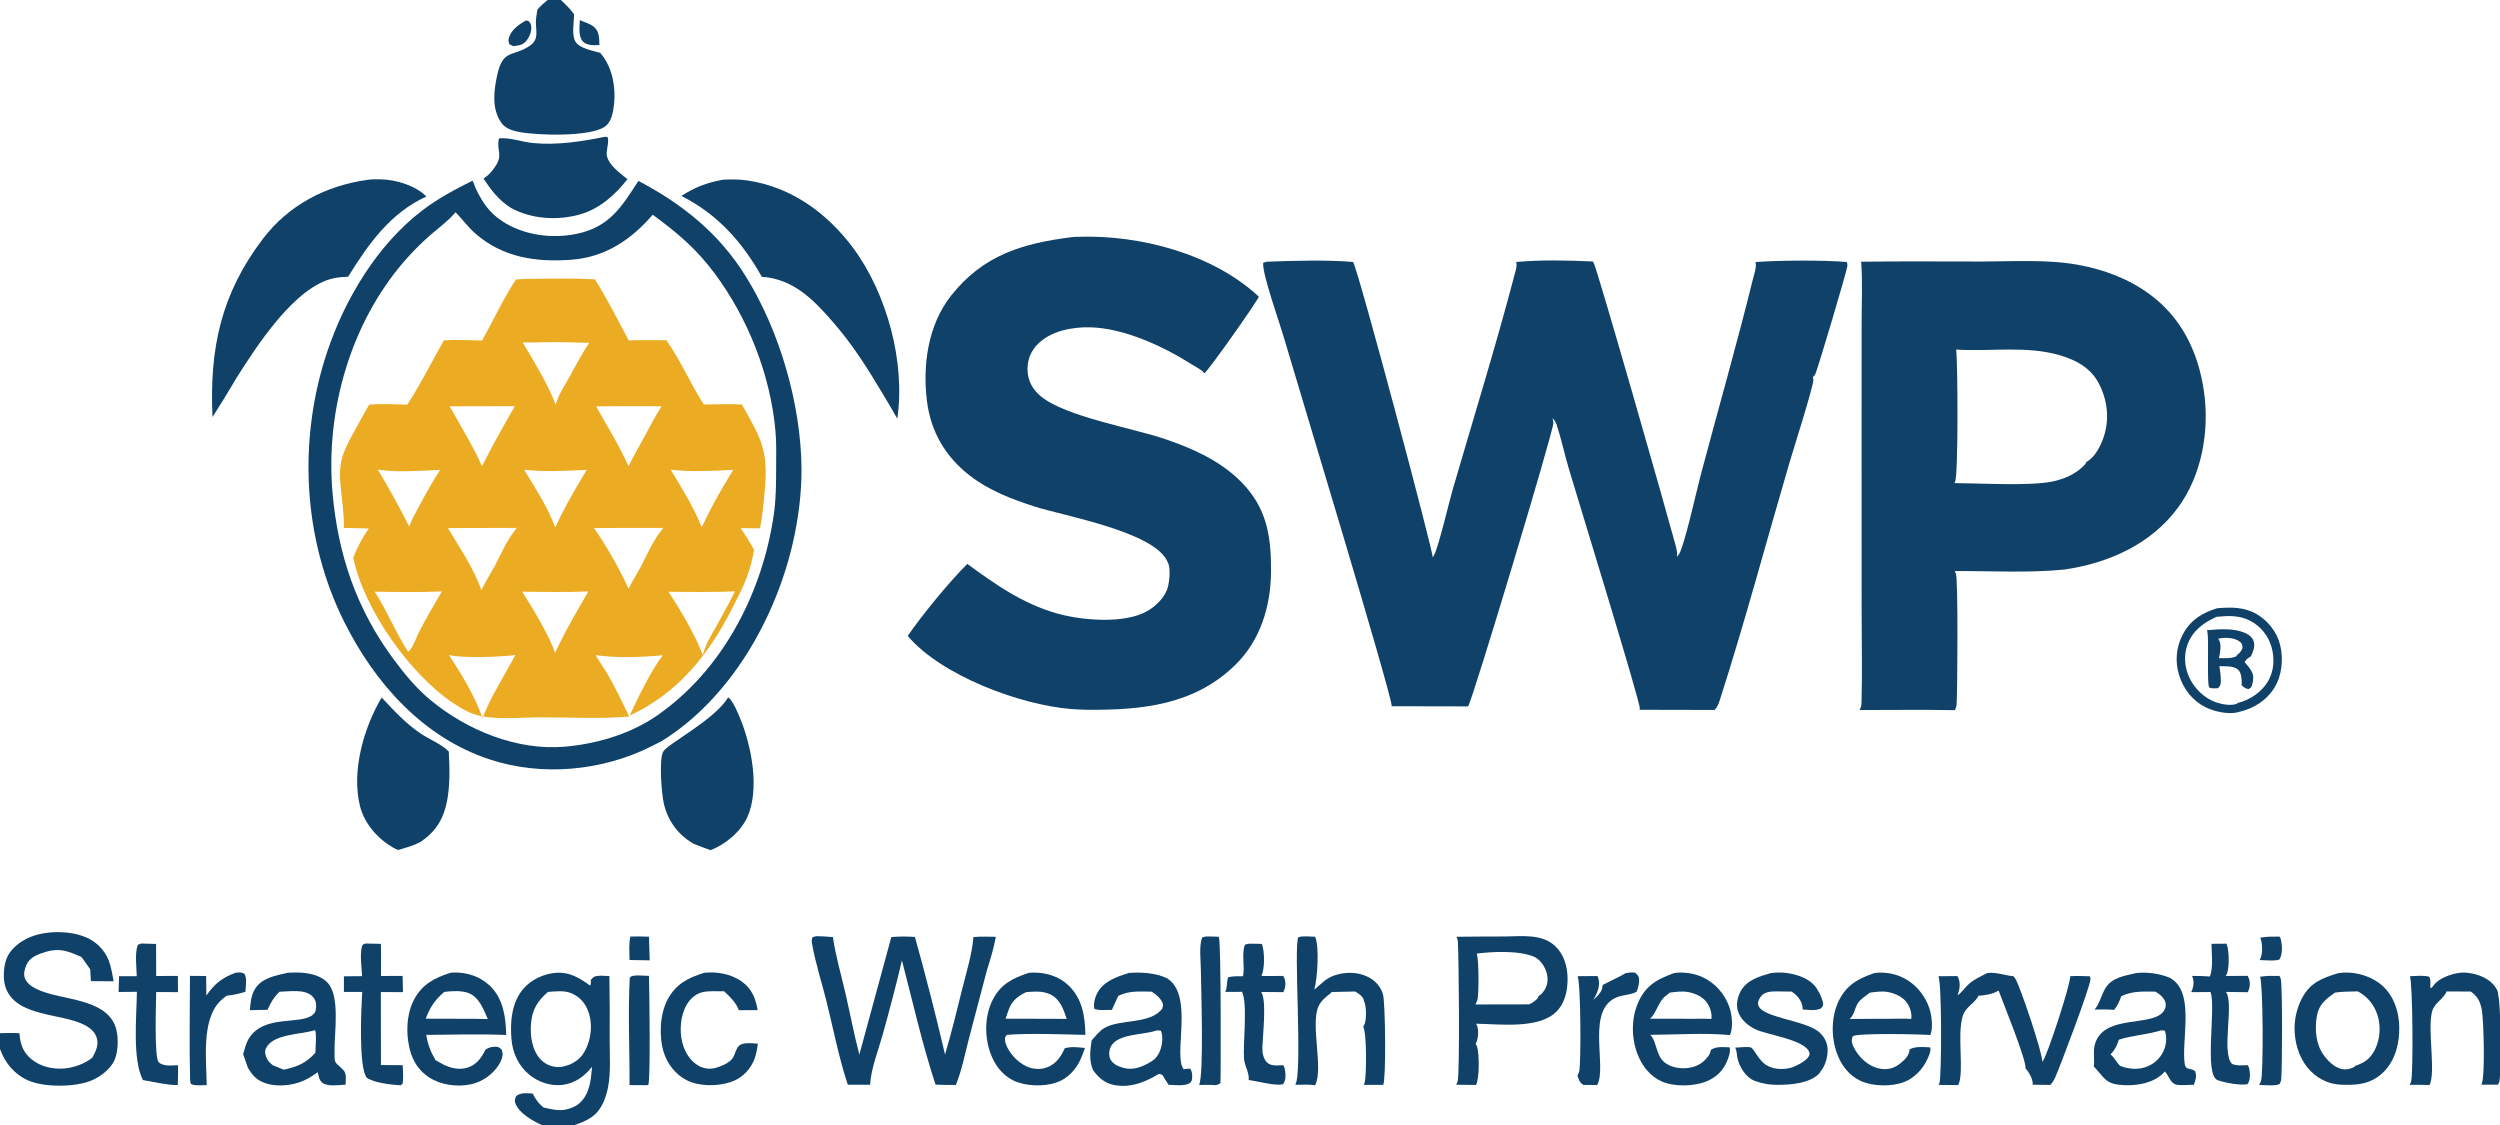 <?xml version="1.0" encoding="utf-8" ?>
<svg xmlns="http://www.w3.org/2000/svg" xmlns:xlink="http://www.w3.org/1999/xlink" width="700" height="315">
	<path fill="#0F4169" d="M162.344 5.629C163.735 6.309 165.226 6.552 166.423 7.634C167.859 8.932 167.765 10.814 167.837 12.595C167.77 12.601 167.703 12.607 167.637 12.612C166.259 12.717 164.323 12.718 163.268 11.685C161.871 10.319 162.307 7.407 162.344 5.629Z"/>
	<path fill="#0F4169" d="M147.274 5.749L147.884 5.825C148.339 6.195 148.635 6.602 148.716 7.199C148.915 8.675 148.363 10.122 147.491 11.284C146.49 12.618 145.33 12.714 143.761 12.927L142.618 12.39C142.372 11.609 142.279 11.302 142.513 10.514C143.146 8.38 145.398 6.738 147.274 5.749Z"/>
	<path fill="#0F4169" d="M632.882 262.557C634.67 262.201 636.47 262.251 638.285 262.248C638.482 262.559 638.607 262.797 638.678 263.163C639.002 264.836 639.191 267.195 638.213 268.671C637.029 269.173 634.079 268.821 632.699 268.816C632.765 268.694 632.832 268.572 632.89 268.446C633.63 266.831 633.502 264.177 632.882 262.557Z"/>
	<path fill="#0F4169" d="M176.508 262.227C178.247 262.175 179.976 262.219 181.714 262.271L181.909 268.896L176.273 268.799C176.252 266.68 176.024 264.289 176.508 262.227Z"/>
	<path fill="#0F4169" d="M632.815 273.489C634.638 273.188 636.407 273.227 638.247 273.264C638.419 273.541 638.541 273.79 638.617 274.11C639.121 276.237 639.016 298.957 638.754 302.06C638.706 302.63 638.546 303.064 638.259 303.555C636.971 304.138 634.049 303.793 632.557 303.789C632.583 303.746 632.611 303.703 632.635 303.658C632.675 303.584 632.71 303.507 632.749 303.432C632.87 303.204 632.983 302.989 633.071 302.743C633.785 300.737 633.682 275.418 632.815 273.489Z"/>
	<path fill="#0F4169" d="M178.418 273.102L181.712 273.241C181.811 276.471 182.19 302.664 181.515 303.812L180.715 303.852L176.268 303.821C176.329 293.841 175.794 283.669 176.341 273.716C176.918 273.124 177.615 273.208 178.418 273.102Z"/>
	<path fill="#0F4169" d="M65.987 272.348C67.025 272.299 67.528 272.154 68.449 272.667C69.22 273.96 68.796 276.217 68.718 277.69C66.953 278.256 65.316 278.605 63.473 278.803C62.796 279.273 62.172 279.78 61.592 280.368C56.334 285.701 57.819 296.925 57.879 303.836C56.557 303.795 54.542 304.131 53.4 303.468L53.232 302.444C52.97 292.732 53.187 282.963 53.187 273.246L57.726 273.28L57.782 278.743C60.117 275.408 62.169 273.787 65.987 272.348Z"/>
	<path fill="#0F4169" d="M337.719 262.214C338.879 262.171 340.066 262.261 341.227 262.295C341.251 262.348 341.276 262.4 341.298 262.454C341.927 263.992 341.836 302.972 341.718 303.213C341.556 303.546 340.809 303.714 340.446 303.85C338.923 303.697 337.284 303.797 335.748 303.788C337.15 300.773 336.283 276.479 336.24 271.503C336.219 269.03 335.673 264.687 336.647 262.449L337.719 262.214Z"/>
	<path fill="#0F4169" d="M455.237 272.464C456.145 272.319 456.924 272.187 457.838 272.369C458.233 272.692 458.65 273.055 458.821 273.55C459.195 274.627 458.726 276.73 458.204 277.713C456.878 278.431 455.204 278.528 453.755 278.898C443.452 281.531 450.227 298.625 447.191 303.821C445.923 303.784 444.661 303.76 443.393 303.792C442.207 303.101 442.165 302.39 441.679 301.168C441.708 301.111 441.736 301.053 441.766 300.996C441.929 300.689 442.091 300.381 442.17 300.039C442.747 297.546 442.612 274.821 441.716 273.333L447.279 273.289C447.405 273.572 447.516 273.857 447.59 274.158C448.099 276.23 447.141 278.241 446.134 279.989C447.421 278.73 448.681 277.728 448.746 275.792C450.861 274.67 453.194 273.659 455.237 272.464Z"/>
	<path fill="#0F4169" d="M619.216 264.265L623.397 264.229C623.531 264.541 623.65 264.861 623.72 265.195C624.127 267.132 624.318 271.644 623.217 273.271L629.34 273.236C629.477 273.463 629.583 273.685 629.673 273.937C630.147 275.265 629.986 276.572 629.38 277.817L623.274 277.737C625.631 281.018 621.884 294.617 624.948 297.879C626.245 298.502 627.953 298.272 629.365 298.243C629.623 298.63 629.766 299.011 629.84 299.467C630.055 300.785 630.114 302.43 629.312 303.555C627.469 304.04 622.751 303.117 620.944 302.448C617.017 300.993 620.597 281.847 618.93 277.766L613.501 277.806C613.65 277.552 613.765 277.307 613.861 277.028C614.29 275.793 614.319 274.456 613.775 273.259C615.45 273.245 617.089 273.282 618.76 273.414C619.776 271.079 619.24 266.84 619.216 264.265Z"/>
	<path fill="#0F4169" d="M349.451 264.264C350.739 264.191 352.053 264.27 353.342 264.296C354.118 266.463 354.167 271.213 353.206 273.283L359.302 273.265C359.427 273.469 359.539 273.657 359.624 273.882C360.127 275.214 359.932 276.547 359.345 277.802L353.133 277.752C354.752 280.062 353.54 290.194 353.461 293.243C353.423 294.686 353.688 296.41 354.758 297.475C355.908 298.619 357.822 298.291 359.323 298.253C359.636 298.739 359.739 299.212 359.827 299.776C360.026 301.037 360.048 302.487 359.277 303.557C357.437 304.199 351.849 302.677 349.618 302.404C349.93 300.704 348.477 298.332 348.33 296.504C347.994 292.317 349.417 280.663 347.729 277.684C346.197 277.782 344.596 277.708 343.057 277.716C343.748 276.543 343.358 274.9 343.907 273.624C345.275 273.29 346.641 273.337 348.039 273.344C348.626 270.587 347.574 267.063 348.584 264.53L349.451 264.264Z"/>
	<path fill="#0F4169" d="M102.375 264.187L106.644 264.278C106.756 267.269 106.678 270.28 106.671 273.273Q109.701 273.24 112.731 273.264L112.832 277.798L106.634 277.774L106.662 298.217L112.757 298.251C112.827 299.983 113.016 301.794 112.701 303.507L112.137 303.885C109.462 303.724 104.929 303.241 102.703 301.79C100.339 298.802 101.148 282.059 101.437 277.738L96.292 277.744L96.297 273.369L101.392 273.319C101.27 271.055 100.637 266.699 101.497 264.638C101.6 264.39 102.121 264.285 102.375 264.187Z"/>
	<path fill="#0F4169" d="M39.573 264.178L43.711 264.307L43.724 273.277L49.804 273.263L49.837 277.799L43.733 277.768C43.719 280.511 43.126 296.145 44.438 297.427C45.725 298.685 48.189 298.288 49.853 298.252C49.892 300.12 49.86 301.962 49.766 303.827C46.575 303.816 43.171 302.958 40.017 302.418C36.998 296.56 38.267 284.444 38.327 277.7L33.211 277.757L33.338 273.326Q35.813 273.301 38.288 273.34C38.245 270.825 37.696 266.913 38.585 264.541L39.573 264.178Z"/>
	<path fill="#0F4169" d="M197.188 272.385C200.692 271.979 204.712 272.717 207.616 274.77C210.537 276.834 211.536 279.476 212.15 282.829L206.87 282.854C206.067 280.644 204.426 279.124 202.749 277.564C200.834 277.572 198.579 277.387 196.71 277.808C194.873 278.222 193.341 279.574 192.379 281.151C190.547 284.153 190.188 288.452 191.027 291.842C191.659 294.397 193.125 296.945 195.441 298.318Q195.721 298.487 196.017 298.626Q196.312 298.766 196.621 298.874Q196.929 298.982 197.247 299.058Q197.565 299.134 197.889 299.177Q198.214 299.22 198.54 299.229Q198.867 299.238 199.193 299.214Q199.519 299.19 199.841 299.132Q200.163 299.074 200.477 298.984C202.014 298.556 204.446 297.523 205.267 296.097C205.822 295.109 206.08 293.699 206.854 292.888C207.993 291.695 210.68 292.167 212.201 292.218C211.961 294.031 211.661 295.831 210.83 297.48C209.488 300.146 207.37 302.062 204.522 302.997C200.809 304.214 195.756 304.229 192.247 302.444C189.14 300.864 186.842 297.885 185.825 294.579C184.478 290.199 184.752 283.971 186.904 279.907C189.22 275.533 192.625 273.795 197.188 272.385Z"/>
	<path fill="#0F4169" d="M674.767 273.339C676.505 273.282 678.471 273.028 680.159 273.487C680.817 274.509 680.319 275.533 680.56 276.711C680.766 276.617 680.932 276.526 681.074 276.343C681.377 275.955 681.652 275.548 682.007 275.203C683.767 273.49 687.613 272.222 690.04 272.321C692.834 272.434 696.206 273.483 698.113 275.634C698.872 276.49 699.595 277.607 699.517 278.788C700.229 280.32 700.427 301.463 699.761 303.065C699.663 303.301 699.55 303.505 699.407 303.715L694.789 303.706C695.932 301.755 695.41 285.618 694.931 282.891C694.521 280.557 693.779 279.012 691.818 277.631L685.051 277.603C684.204 279.769 681.615 280.754 680.959 283.303C679.661 288.349 682.084 300.362 680.258 303.825C678.422 303.697 676.524 303.769 674.681 303.747C674.837 303.501 674.98 303.245 675.079 302.97C675.782 301.022 675.545 274.9 674.767 273.339Z"/>
	<path fill="#0F4169" d="M495.838 272.465Q496.862 272.324 497.896 272.309Q498.929 272.293 499.957 272.403Q500.985 272.513 501.992 272.748Q502.999 272.982 503.97 273.336C506.123 274.123 508.14 275.443 509.132 277.571C509.605 278.141 510.524 280.42 510.476 281.175C510.433 281.854 510.218 281.956 509.757 282.414C508.209 283.078 506.368 282.756 504.726 282.645C504.747 282.336 504.733 282.05 504.676 281.744C504.341 279.956 503.122 278.662 501.702 277.641Q499.526 277.594 497.349 277.593C495.991 277.597 494.303 277.67 493.302 278.726C492.747 279.311 492.19 280.247 492.248 281.075C492.523 284.992 505.432 285.519 509.358 288.998C510.732 290.216 511.619 291.783 511.72 293.634C511.835 295.762 511.117 298.494 509.672 300.104C509.52 300.433 509.6 300.33 509.362 300.583C506.765 303.337 501.476 303.75 497.913 303.754C495.65 303.802 493.495 303.431 491.37 302.658C488.902 301.761 487.067 298.825 486.495 296.34C486.265 295.343 486.379 294.429 485.91 293.483C485.885 293.432 485.856 293.382 485.829 293.332C486.736 293.352 489.742 292.914 490.395 293.363C491.164 293.892 492.476 296.788 494.313 298.058C496.217 299.375 498.756 299.538 500.978 299.088C502.474 298.785 505.619 297.205 506.408 295.86C506.653 295.442 506.76 295.126 506.611 294.666C505.445 291.073 494.615 289.763 491.392 288.148C489.266 287.083 487.296 285.368 486.595 283.022C486.065 281.249 486.51 279.16 487.375 277.561C489.092 274.387 492.622 273.405 495.838 272.465Z"/>
	<path fill="#0F4169" d="M364.527 262.215C365.754 262.142 367.007 262.239 368.236 262.285C369.496 265.184 368.863 274.167 367.987 277.119C369.952 275.516 371.129 273.97 373.687 273.101C376.701 272.076 380.174 272.102 383.049 273.545C385.049 274.549 386.57 276.199 387.225 278.354C387.907 280.599 388.144 302.184 387.297 303.768L381.806 303.765C381.966 303.521 382.084 303.286 382.146 302.998C382.622 300.791 382.719 289.125 381.692 287.501C381.869 287.234 382.019 286.961 382.121 286.657C382.637 285.127 382.63 281.581 381.858 280.138C381.853 280.079 381.855 280.02 381.842 279.963C381.6 278.931 380.288 278.143 379.464 277.619L372.8 277.765C372.716 277.993 372.653 278.055 372.456 278.203C371.161 279.175 369.818 280.314 369.153 281.828C366.897 286.966 370.633 299.361 368.226 303.872C366.496 303.587 364.438 303.764 362.668 303.748C362.697 303.69 362.725 303.631 362.755 303.574C364.745 299.763 362.137 264.653 363.556 262.395L364.527 262.215Z"/>
	<path fill="#0F4169" d="M556.419 272.465C558.717 272.066 561.389 273.162 563.767 273.341C563.925 273.51 564.071 273.684 564.205 273.873C565.549 275.771 572.181 295.659 571.819 297.309C571.877 297.242 571.936 297.175 571.992 297.107C573.239 295.593 579.883 275.215 579.657 273.335C581.512 273.227 583.335 273.285 585.19 273.363C585.289 273.664 585.333 273.938 585.32 274.257C585.231 276.376 576.983 298.191 575.547 301.466C575.155 302.36 574.762 303.089 574.064 303.779L569.14 303.722C569.157 303.562 569.17 303.494 569.166 303.339C569.134 302.035 568.001 300.018 567.113 299.112C567.621 297.318 560.619 280.143 559.615 277.35C557.822 278.43 555.982 278.646 553.946 278.814C553.019 280.928 550.43 281.799 549.589 284.413C547.864 289.777 550.1 300.206 548.303 303.819L542.793 303.773C542.904 303.601 542.992 303.463 543.049 303.264C543.665 301.098 543.739 275.198 542.746 273.347Q545.393 273.309 548.04 273.301C548.162 273.5 548.208 273.559 548.297 273.756C549.022 275.359 548.692 277.093 548.123 278.676C549.18 278.011 549.991 276.775 550.884 275.901C552.571 274.252 554.369 273.513 556.419 272.465Z"/>
	<path fill="#0F4169" d="M126.174 272.365C126.453 272.332 126.729 272.316 127.01 272.308C130.726 272.197 134.511 273.437 137.208 276.049C140.962 279.684 141.615 284.848 141.741 289.797C134.317 289.475 126.788 289.72 119.355 289.768C119.776 292.455 120.576 294.511 121.957 296.846Q122.939 297.431 123.949 297.966C126.084 299.08 128.642 299.689 130.997 298.906C133.452 298.089 134.824 296.171 135.9 293.953C136.828 293.26 137.645 293.09 138.827 293.079C139.641 293.071 139.967 293.418 140.5 293.944C140.91 295.133 140.742 296.034 140.215 297.15C138.911 299.907 136.172 302.194 133.312 303.184C129.585 304.474 124.804 304.119 121.307 302.336C118.25 300.776 116.144 298.234 115.079 294.977C113.596 290.445 113.634 284.299 115.872 280.013C118.198 275.561 121.601 273.842 126.174 272.365ZM124.411 277.731C121.801 279.916 120.41 282.03 119.203 285.234L132.168 285.265L136.589 285.333C135.348 282.593 134.209 279.221 131.151 278.041C129.232 277.301 126.431 277.485 124.411 277.731Z"/>
	<path fill="#0F4169" d="M524.806 272.464C527.594 272.055 530.555 272.589 533.063 273.859C536.468 275.582 539.077 278.794 540.253 282.41C540.848 284.236 541.356 288.027 540.452 289.806C537.888 289.575 520.281 289.206 518.797 290.12C518.678 290.401 518.572 290.685 518.528 290.989C518.332 292.343 519.477 294.153 520.252 295.169C521.864 297.281 524.189 299.001 526.889 299.309C528.829 299.53 530.588 298.978 532.094 297.749C533.28 296.781 534.549 295.601 534.659 293.985C534.663 293.926 534.664 293.866 534.666 293.806C536.457 292.922 538.51 293.183 540.44 293.268C540.788 294.217 540.066 295.645 539.677 296.525C538.429 299.349 535.976 301.904 533.067 302.998C529.586 304.308 524.363 304.207 520.981 302.657C517.677 301.143 515.481 298.171 514.293 294.81C512.689 290.272 512.732 284.657 514.834 280.281C516.994 275.783 520.289 274.025 524.806 272.464ZM523.582 277.931C522.541 278.757 521.22 279.543 520.413 280.599C519.297 282.059 519.317 283.999 517.929 285.32C521.851 285.299 525.778 285.237 529.7 285.26C531.461 285.271 533.398 285.125 535.137 285.324C535.429 283.923 534.787 282.004 533.994 280.841C532.783 279.066 530.484 278.081 528.426 277.737C526.853 277.475 525.156 277.744 523.582 277.931Z"/>
	<path fill="#0F4169" d="M288.114 272.381Q288.689 272.337 289.265 272.33C292.939 272.267 296.624 273.397 299.285 276.007C303.101 279.75 303.827 284.679 303.908 289.764C297.485 289.621 288.123 289.253 281.91 289.763L281.414 290.498C281.384 291.039 281.392 291.556 281.557 292.077C282.385 294.694 284.792 297.316 287.246 298.502C289.042 299.371 291.167 299.581 293.059 298.899C295.667 297.959 297.039 295.909 298.139 293.514C299.957 292.97 301.939 293.251 303.792 293.433C303.345 294.658 302.908 295.922 302.333 297.093C301.006 299.796 298.671 302.134 295.794 303.11C292.217 304.325 287.07 304.177 283.667 302.496C280.423 300.894 278.327 297.874 277.192 294.518C275.644 289.937 275.738 284.358 277.932 279.997C280.172 275.546 283.601 273.86 288.114 272.381ZM287.291 277.803C284.645 279.123 283.22 280.34 282.249 283.224C282.021 283.9 281.809 284.578 281.562 285.247L293.689 285.259L298.686 285.287C297.774 282.592 296.829 279.73 294.049 278.412C291.932 277.408 289.558 277.614 287.291 277.803Z"/>
	<path fill="#0F4169" d="M468.717 272.464C471.355 272.07 474.227 272.486 476.66 273.579C480.186 275.162 482.905 278.278 484.192 281.905C484.956 284.058 485.381 287.679 484.374 289.823C477.159 289.132 469.354 289.725 462.076 289.754C463.728 291.362 463.693 294.932 465.497 296.92C466.828 298.387 469.013 299.027 470.935 299.107C473.102 299.197 475.571 298.57 477.161 297.023C477.926 296.278 478.974 295.161 478.977 294.051C480.416 292.893 482.579 293.212 484.312 293.261C484.626 294.439 484.006 296.092 483.547 297.198C482.437 299.873 480.363 301.786 477.68 302.838C474.124 304.233 468.681 304.34 465.201 302.764C461.948 301.291 459.735 298.379 458.487 295.108C456.733 290.508 456.728 284.948 458.799 280.446C460.958 275.752 464.145 274.163 468.717 272.464ZM467.547 277.931C467.254 278.188 466.976 278.436 466.652 278.655C464.348 280.216 463.971 283.422 462.016 285.242L473.987 285.258C475.705 285.272 477.471 285.203 479.183 285.306C479.449 283.86 478.808 282.017 477.998 280.821C476.817 279.078 474.662 278.133 472.648 277.769C470.983 277.468 469.213 277.723 467.547 277.931Z"/>
	<path fill="#0F4169" d="M80.637 272.362Q81.633 272.314 82.63 272.301C85.696 272.271 89.387 272.785 91.633 275.058C95.265 278.735 93.667 288.882 93.664 293.858C93.662 298.337 93.562 296.924 96.194 299.676C97.094 300.618 96.797 302.495 96.75 303.711C94.995 303.782 92.001 304.285 90.466 303.315C89.369 302.622 89.235 301.393 88.973 300.219C88.095 300.869 87.144 301.454 86.196 301.997C83.021 303.816 78.321 304.458 74.793 303.444C72.113 302.674 70.717 301.26 69.387 298.916L68.076 295.141C68.504 293.748 68.883 292.094 69.641 290.848C73.919 283.812 84.377 287.201 87.781 283.972C88.439 283.348 88.515 282.407 88.513 281.546C88.509 280.421 88.185 279.648 87.37 278.877C85.253 276.874 80.95 277.63 78.269 277.688C76.68 279.201 75.78 280.767 74.902 282.744L69.959 282.853C70.148 280.846 70.281 278.783 71.338 277.013C73.307 273.716 77.214 273.179 80.637 272.362ZM88.177 288.427C84.381 289.734 76.442 289.378 74.478 293.516C74.067 294.382 74.229 295.162 74.558 296.017C74.954 297.046 75.589 297.643 76.436 298.301L79.474 299.521C83.345 298.608 85.546 297.802 88.304 294.782C88.316 293.656 88.735 289.136 88.177 288.427Z"/>
	<path fill="#0F4169" d="M598.107 272.465C601.209 272.095 604.651 272.603 607.548 273.772C607.931 274.003 608.307 274.244 608.655 274.526C614.306 279.096 610.773 291.356 611.724 297.929C611.986 299.739 613.351 298.934 614.624 299.903C615.172 301.299 614.77 302.392 614.271 303.76C612.803 303.727 611.289 303.912 609.831 303.777C607.683 303.578 607.447 301.446 606.279 300.149C606.231 300.096 606.182 300.044 606.133 299.992C605.977 300.206 605.842 300.379 605.651 300.563C602.873 303.235 598.566 304.004 594.834 303.848C589.586 303.629 589.495 302.082 586.416 298.786C586.369 298.736 586.321 298.687 586.274 298.637C586.552 296.312 585.893 293.994 586.8 291.698C589.826 284.04 602.62 287.566 605.823 283.152C606.321 282.465 606.554 281.602 606.347 280.755C606.02 279.414 604.679 278.339 603.557 277.662C600.145 277.639 597.105 277.41 593.947 278.942C593.449 280.385 592.925 281.576 591.942 282.768C590.172 282.575 588.242 282.695 586.454 282.666C587.712 281.453 588.472 278.434 589.463 276.778C591.336 273.647 594.829 273.259 598.107 272.465ZM605.007 288.522C601.163 289.717 597.122 289.88 593.291 291.106C592.806 292.651 592.13 294.092 590.929 295.213C592.081 296.19 592.599 297.381 593.585 298.43C596.178 299.417 598.884 299.65 601.502 298.499Q601.899 298.326 602.276 298.112Q602.653 297.899 603.007 297.648Q603.36 297.397 603.685 297.112Q604.011 296.826 604.306 296.508Q604.6 296.191 604.861 295.844Q605.121 295.498 605.344 295.127Q605.568 294.756 605.752 294.364Q605.936 293.972 606.079 293.563Q606.288 292.966 606.4 292.344Q606.512 291.721 606.525 291.089Q606.537 290.457 606.449 289.831Q606.362 289.205 606.176 288.6C605.782 288.542 605.404 288.464 605.007 288.522Z"/>
	<path fill="#0F4169" d="M316.06 272.435C319.512 272.155 323.372 272.388 326.578 273.817C334.545 278.379 328.311 295.63 331.446 299.393C332.05 299.281 332.606 299.217 333.221 299.223C333.76 299.884 333.839 300.812 333.813 301.648C333.796 302.176 333.72 302.767 333.308 303.12C331.976 304.263 328.82 303.777 327.16 303.733C327.09 303.52 327.135 303.608 327 303.409C326.508 302.685 326.026 301.941 325.608 301.171C325.587 301.133 325.569 301.094 325.55 301.055C325.264 300.909 324.926 300.675 324.592 300.713C324.187 300.759 323.177 301.464 322.775 301.673C319.577 303.336 316.337 304.41 312.686 303.933C309.667 303.539 307.871 302.061 306.107 299.741C304.856 296.999 305.252 294.191 305.651 291.318C306.706 290.157 307.913 288.577 309.281 287.805C313.79 285.26 322.081 286.869 325.426 282.415C325.508 282.065 325.715 281.552 325.637 281.206C325.322 279.82 323.661 278.362 322.477 277.664C319.21 277.628 316.146 277.346 313.13 278.834C312.5 280.137 311.919 281.468 311.321 282.787C309.768 282.706 307.859 283.057 306.406 282.466C306.148 281.046 306.518 279.442 307.174 278.17C308.95 274.731 312.624 273.515 316.06 272.435ZM323.84 288.515L323.697 288.567C320.145 289.837 312.756 289.356 310.977 293.173C310.521 294.149 310.437 295.451 310.842 296.455C311.123 297.152 311.905 297.846 312.528 298.231C314.893 299.364 316.849 299.618 319.362 298.708C320.662 298.238 322.376 297.36 323.408 296.438C324.829 294.925 325.503 292.668 325.432 290.613C325.407 289.895 325.341 289.221 325.025 288.567L323.84 288.515Z"/>
	<path fill="#0F4169" d="M25.884 296.114C26.806 294.307 27.717 292.674 27.088 290.585C26.574 288.877 25.147 287.743 23.615 286.96C17.064 283.611 4.363 284.796 1.534 276.388C0.734 274.008 0.975 270.054 2.121 267.781C3.58 264.883 6.778 262.831 9.81 261.896C14.387 260.483 20.95 260.664 25.206 262.998C27.836 264.441 29.938 266.974 30.765 269.875C31.217 271.459 31.566 273.131 31.809 274.76L25.449 274.721L25.247 271.367L22.836 267.979C18.393 265.951 16.01 265.262 11.3 267.026C9.601 267.663 8.206 268.437 7.409 270.152C6.891 271.268 6.525 272.708 6.971 273.907C7.615 275.639 9.504 276.634 11.108 277.313C17.54 280.035 29.105 279.593 32.196 287.087C33.262 289.67 33.201 294.212 32.077 296.799C30.906 299.494 27.754 301.771 25.104 302.741C20.459 304.441 12.112 304.483 7.644 302.419C3.915 300.696 1.363 297.513 0 293.706L0 289.292C1.814 289.254 3.632 289.179 5.444 289.309C5.675 292.315 6.374 294.539 8.783 296.563C11.328 298.702 14.979 299.492 18.233 299.154C20.881 298.879 23.818 297.808 25.884 296.114Z"/>
	<path fill="#0F4169" d="M169.287 38.311L170.061 38.338C170.716 39.198 169.709 42.086 169.89 43.383C170.273 46.124 173.664 48.553 175.689 50.16C172.262 54.571 167.852 58.493 162.381 60.039C156.055 61.827 148.717 61.36 142.968 58.159C139.687 56.053 137.504 53.239 135.391 50.021L135.545 49.895C135.635 49.819 135.705 49.755 135.805 49.688C136.94 48.936 137.599 48.119 138.396 47.025C141.152 43.238 138.843 42.215 139.729 38.74C142.701 38.444 146.187 39.745 149.197 40.048C155.751 40.709 162.859 39.645 169.287 38.311Z"/>
	<path fill="#0F4169" d="M620.78 170.312C624.642 169.978 628.399 169.924 631.868 171.953C635.036 173.807 637.519 176.934 638.416 180.507C639.39 184.385 638.987 189.012 636.899 192.45C634.626 196.194 631.04 198.37 626.875 199.352C624.133 200.178 619.968 199.251 617.499 198.005C613.902 196.189 611.401 192.948 610.188 189.151Q609.956 188.443 609.797 187.715Q609.639 186.987 609.554 186.246Q609.469 185.506 609.459 184.761Q609.449 184.016 609.514 183.274Q609.579 182.532 609.719 181.8Q609.859 181.068 610.071 180.354Q610.284 179.639 610.567 178.95Q610.851 178.261 611.202 177.604C613.313 173.606 616.599 171.61 620.78 170.312ZM620.668 172.703C617.098 174.277 614.021 176.501 612.57 180.303C611.399 183.371 611.628 186.726 612.996 189.688C614.422 192.774 617.243 195.538 620.487 196.655C622.01 197.179 624.571 197.681 626.142 197.109C626.375 197.024 626.409 196.976 626.576 196.838C629.962 195.988 633.259 193.797 635.05 190.761C636.723 187.926 636.928 184.413 636.054 181.282Q635.895 180.694 635.676 180.125Q635.458 179.556 635.183 179.013Q634.908 178.469 634.579 177.956Q634.25 177.443 633.871 176.966Q633.492 176.489 633.066 176.054Q632.64 175.618 632.172 175.227Q631.704 174.837 631.199 174.496Q630.693 174.156 630.156 173.868C627.082 172.234 624.005 172.382 620.668 172.703Z"/>
	<path fill="#0F4169" d="M617.949 176.461C621.288 176.163 625.359 175.843 628.504 177.168C629.614 177.636 630.628 178.385 631.029 179.567C631.511 180.986 630.847 182.497 630.252 183.767C629.521 184.24 628.934 184.598 628.487 185.378C629.201 186.207 629.993 187.099 630.501 188.071C631.04 189.1 630.968 190.513 630.642 191.596C630.39 192.429 630.325 192.544 629.55 192.949C628.657 192.751 628.259 192.452 627.631 191.836C627.664 191.632 627.672 191.619 627.677 191.376C627.7 190.245 627.605 188.435 626.742 187.592C625.464 186.345 623.095 186.59 621.432 186.538C621.647 187.854 621.837 189.336 621.835 190.665C621.833 191.625 621.7 192.036 621.029 192.699C620.39 192.705 619.188 192.854 618.649 192.51C617.8 191.966 618.629 178.98 618.013 176.686C617.993 176.611 617.97 176.536 617.949 176.461ZM621.122 178.853C621.959 180.03 621.782 181.61 621.559 182.967C621.486 183.409 621.405 183.852 621.287 184.285C622.859 184.269 624.658 184.435 626.118 183.79L626.474 183.295C627.28 182.75 627.53 182.288 627.912 181.425C627.866 180.699 627.84 180.238 627.224 179.733C625.775 178.548 623.333 178.45 621.588 178.741C621.428 178.768 621.28 178.812 621.122 178.853Z"/>
	<path fill="#0F4169" d="M654.778 272.465Q655.467 272.373 656.16 272.33C659.955 272.111 664.355 273.496 667.143 276.067C670.302 278.979 671.665 283.158 671.786 287.357C671.916 291.858 670.78 296.672 667.569 299.993C664.962 302.689 661.856 303.669 658.215 303.736C655.377 303.803 653.039 303.724 650.425 302.415C646.917 300.658 644.596 297.55 643.414 293.874C641.881 289.105 642.22 283.984 644.55 279.522C646.899 275.023 650.245 273.868 654.778 272.465ZM653.783 277.931C651.161 279.838 649.281 281.176 648.707 284.579C648.097 288.189 648.428 292.36 650.609 295.394C651.893 297.181 653.816 299.094 656.106 299.402C657.084 299.533 658.427 299.239 659.247 298.674C659.373 298.587 659.396 298.54 659.475 298.43C662.112 297.57 663.736 296.395 665 293.861C666.471 290.911 666.692 287.147 665.636 284.031C664.689 281.237 662.805 278.959 660.18 277.583C658.077 277.658 655.859 277.606 653.783 277.931Z"/>
	<path fill="#0F4169" d="M106.865 195.306C110.306 198.963 113.536 202.521 117.752 205.374C120.325 207.115 123.431 208.219 125.653 210.423C125.907 214.975 126.039 219.905 125.153 224.389C124.166 229.388 121.967 232.915 117.7 235.77C115.711 236.801 113.595 237.38 111.455 238.011Q110.678 237.678 109.949 237.251C105.715 234.8 102.046 230.592 100.824 225.799C98.325 216.003 101.848 203.743 106.865 195.306Z"/>
	<path fill="#0F4169" d="M203.896 195.254C205.265 196.21 206.75 199.927 207.374 201.475C210.436 209.064 212.745 220.898 209.294 228.701C207.462 232.843 203.127 236.444 198.957 238.045C197.34 237.486 195.753 236.876 194.166 236.238L194.014 236.149C189.834 233.657 187.093 229.947 185.922 225.215C185.238 222.453 184.491 212.856 185.662 210.512C186.753 208.327 200.007 201.684 203.896 195.254Z"/>
	<path fill="#0F4169" d="M421.464 262.215C426.176 262.15 431.826 261.412 435.511 264.963C437.96 267.322 438.891 270.663 438.921 273.978C438.952 277.315 438.219 280.861 435.765 283.289C430.772 288.23 419.74 286.716 413.238 286.638C413.407 286.851 413.515 286.993 413.606 287.252C414.094 288.636 413.895 291.015 413.173 292.274C413.355 292.567 413.535 292.89 413.626 293.227C414.19 295.312 414.289 301.841 413.276 303.795L407.714 303.719C407.9 303.41 408.057 303.091 408.149 302.741C408.767 300.391 408.474 268.249 408.207 263.636C408.178 263.137 408.023 262.734 407.787 262.296C412.344 262.221 416.906 262.237 421.464 262.215ZM413.477 266.998C414.087 268.363 414.158 278.657 413.619 280.193C413.532 280.44 413.423 280.659 413.303 280.89C413.263 280.965 413.228 281.043 413.188 281.117C413.164 281.163 413.135 281.205 413.109 281.249L428.145 281.22C429.177 280.758 429.816 280.295 430.591 279.472L430.751 278.956C431.967 278.205 432.877 276.827 433.189 275.432C433.608 273.561 432.987 271.542 431.928 269.994C431.377 269.189 430.581 268.415 429.71 267.965C425.39 266.057 418.125 266.444 413.477 266.998Z"/>
	<path fill="#0F4169" d="M228.524 262.141C230.087 262.121 231.656 262.274 233.215 262.384C233.968 267.618 235.471 272.706 236.663 277.851C238.007 283.655 239.106 289.531 240.615 295.294L249.572 262.376C251.817 262.191 253.932 262.178 256.179 262.348Q260.741 278.712 264.606 295.255C266.462 289.086 267.949 282.802 269.513 276.555C270.668 271.938 272.181 267.12 272.558 262.368C274.628 262.18 276.751 262.281 278.829 262.301C278.286 265.48 277.287 268.611 276.334 271.688L271.297 290.821C270.177 295.132 269.31 299.654 267.649 303.793C265.751 303.819 263.85 303.747 261.952 303.699C258.233 292.39 255.545 280.44 252.544 268.906C250.895 275.93 249.057 282.849 247.123 289.801C245.908 294.167 243.873 299.237 243.63 303.734L237.384 303.715C234.885 296.204 233.338 288.142 231.437 280.449C230.118 275.116 228.291 269.581 227.37 264.193C227.236 263.41 227.248 263.143 227.528 262.393L228.524 262.141Z"/>
	<path fill="#0F4169" d="M153.327 0L157.024 0C158.409 1.254 159.621 2.46 160.729 3.971C160.751 6.186 159.996 9.623 161.083 11.58C162.186 13.566 165.994 14.185 168.069 14.796Q168.525 15.338 168.937 15.913C171.9 20.069 172.601 26.006 171.688 30.953C171.374 32.65 170.774 34.539 169.257 35.536C164.943 38.368 150.433 37.928 145.383 36.959C143.415 36.581 141.413 35.967 140.257 34.215C137.7 30.337 138.253 25.659 139.142 21.373C140.783 13.463 143.528 16.132 148.413 12.769C150.932 11.035 150.042 8.711 150.052 6.201C150.057 5.025 150.287 3.834 150.484 2.677C151.36 1.669 152.287 0.837 153.327 0Z"/>
	<path fill="#0F4169" d="M165.775 298.685C163.675 301.359 160.948 303.361 157.468 303.771C154.157 304.161 150.735 303.006 148.183 300.897C145.167 298.405 143.546 294.846 143.214 291.002C142.796 286.161 143.251 280.687 146.542 276.851C148.797 274.222 152.456 272.564 155.895 272.372C159.567 272.167 162.39 273.89 165.216 275.97C165.538 275.515 165.447 274.941 165.434 274.409C165.818 273.848 166.265 273.419 166.963 273.301C168.103 273.11 169.47 273.262 170.629 273.297Q170.773 282.421 170.71 291.545C170.707 295.724 171.04 300.176 170.276 304.294C169.805 306.835 168.818 309.681 167.042 311.595C165.496 313.261 163.051 314.299 160.914 315L151.676 315C149.114 313.804 145.368 311.754 144.311 308.945C143.985 308.076 144.193 307.655 144.569 306.858C145.956 305.83 147.514 306.134 149.151 306.183C149.939 307.761 150.826 309.038 152.243 310.117C154.193 310.514 156.239 311.102 158.224 310.709C160.492 310.259 162.247 309.354 163.568 307.395C165.324 304.791 165.49 301.71 165.775 298.685ZM153.431 277.736C150.466 280.289 148.962 282.76 148.667 286.784C148.43 290.021 148.948 293.845 151.131 296.376C152.421 297.872 154.14 298.653 156.104 298.78C157.286 298.856 158.389 298.457 159.496 298.093C162.145 296.903 163.47 295.355 164.517 292.627C165.727 289.474 165.841 285.644 164.451 282.531C163.496 280.394 161.895 278.823 159.7 277.998C157.816 277.29 155.413 277.604 153.431 277.736Z"/>
	<path fill="#0F4169" d="M202.389 50.33C204.703 50.178 207.01 50.192 209.306 50.533C221.567 52.35 231.647 59.671 238.936 69.509C248.322 82.179 253.564 101.473 251.241 117.234C249.915 114.82 248.462 112.465 247.062 110.092C243.042 103.338 238.812 96.63 233.657 90.668C228.015 84.142 222.377 78.138 213.308 77.495C207.718 67.603 200.921 60.015 190.782 54.855C194.656 52.405 197.893 51.129 202.389 50.33Z"/>
	<path fill="#0F4169" d="M102.993 50.345C104.117 50.153 105.441 50.206 106.583 50.22C110.824 50.271 116.374 51.949 119.385 55.03C109.365 59.545 103.079 68.402 97.48 77.477C96.136 77.533 94.771 77.626 93.452 77.905C82.612 80.196 71.926 96.791 66.263 105.746Q62.984 111.323 59.499 116.773C58.633 97.65 61.84 82.361 73.594 66.894C80.832 57.37 91.299 51.937 102.993 50.345Z"/>
	<path fill="#0F4169" d="M300.088 66.407C300.667 66.314 301.272 66.323 301.857 66.302C319.16 65.703 339.59 71.06 352.467 83.067C352.222 84.129 338.469 103.643 337.202 104.551C337.156 104.474 337.078 104.333 337.013 104.258C336.286 103.43 334.582 102.595 333.621 101.984C325.714 96.96 314.683 91.837 305.143 91.644C300.171 91.543 294.323 92.647 290.675 96.244C288.686 98.207 287.702 100.599 287.704 103.385C287.707 106.522 289.078 109.015 291.469 110.993C298.341 116.675 317.293 119.882 326.331 122.972C334.034 125.605 341.722 129.055 347.526 134.925C354.763 142.244 355.953 150.235 355.888 160.083C355.825 169.695 352.939 179.261 345.901 186.157C334.407 197.419 319.71 198.856 304.456 198.737C302.939 198.696 301.417 198.652 299.905 198.53C285.64 197.37 263.603 189.199 254.159 178.059C258.103 172.291 265.893 162.804 270.854 157.892C278.745 163.682 286.284 168.986 295.842 171.733C302.752 173.719 314.762 174.781 321.243 171.107C323.644 169.746 326.254 167.183 326.98 164.452C327.453 162.671 327.88 158.918 326.887 157.262C323.236 148.857 297.913 144.474 289.682 141.825C283.264 139.76 276.955 137.347 271.569 133.187C264.72 127.898 260.598 120.858 259.539 112.233C258.308 102.201 259.836 91.047 266.21 82.904C275.141 71.496 286.223 68.125 300.088 66.407Z"/>
	<path fill="#0F4169" d="M521.125 73.284C532.424 73.115 543.743 73.235 555.045 73.226C563.903 73.219 573.235 72.566 581.967 74.171C589.139 75.49 595.975 78.038 601.887 82.377C610.813 88.928 615.42 98.45 617.053 109.212C618.756 120.438 616.576 133.091 609.699 142.322C602.148 152.458 590.287 157.69 578.055 159.471C568 160.477 557.425 159.848 547.305 159.891C547.329 159.932 547.355 159.973 547.377 160.015C547.413 160.086 547.444 160.159 547.478 160.23C547.575 160.43 547.574 160.408 547.66 160.634C548.295 162.311 548.096 193.276 547.856 197.087C547.817 197.711 547.635 198.275 547.388 198.845C538.485 198.684 529.563 198.8 520.657 198.81C521.121 198.08 521.205 197.446 521.228 196.597C521.455 188.248 521.254 179.839 521.256 171.484L521.251 122.326L521.255 90.363C521.255 84.719 521.554 78.897 521.125 73.284ZM547.739 97.882C548.179 101.757 548.36 133.137 547.405 134.933C547.368 135.003 547.335 135.074 547.297 135.143C547.274 135.185 547.247 135.224 547.222 135.264C554.33 135.298 568.338 136.136 574.659 134.827C577.756 134.186 580.864 132.902 583.17 130.684C583.561 130.308 584.049 129.837 584.215 129.315C586.69 128.018 588.373 124.521 589.167 121.947C590.696 116.987 590.027 111.794 587.595 107.226C585.378 103.062 581.431 100.883 577.044 99.557C567.541 96.684 557.437 98.497 547.739 97.882Z"/>
	<path fill="#0F4169" d="M424.531 73.352C431.486 72.732 438.978 72.882 445.955 73.218C446.07 73.345 446.076 73.347 446.192 73.503C447.058 74.663 466.895 144.186 468.707 151.04C469.116 152.587 469.748 154.288 469.529 155.895C469.813 155.613 470.046 155.317 470.238 154.964C471.784 152.136 475.046 137.373 476.185 133.078C481.049 114.727 486.323 96.421 490.858 77.99C491.195 76.621 491.918 74.736 491.532 73.379C497.905 72.884 510.755 72.79 517.147 73.368C517.157 73.413 517.169 73.458 517.177 73.504C517.19 73.58 517.198 73.657 517.209 73.733C517.244 73.957 517.273 74.169 517.276 74.397C517.29 75.398 509.178 102.54 508.369 104.565C508.203 104.98 507.9 105.329 507.591 105.643C507.681 105.889 507.757 106.09 507.751 106.357C507.699 108.404 502.018 126.263 501.023 129.652C494.53 151.775 488.559 174.209 481.506 196.147C481.175 197.173 480.863 197.998 480.108 198.785L459.06 198.742C459.088 198.643 459.142 198.486 459.15 198.375C459.29 196.534 441.563 138.985 439.221 131.052C438.036 127.036 437.149 122.837 435.849 118.874C435.618 118.172 435.191 117.613 434.69 117.081C434.798 117.509 434.927 117.972 434.952 118.413C435.064 120.449 412.188 196.458 411.065 197.79L389.671 197.746C390.108 195.793 362.433 104.638 359.381 94.147C358.179 90.016 353.447 76.873 353.685 73.601L354.602 73.283C361.826 73.003 371.82 72.715 378.864 73.357C380.426 75.861 401.374 154.77 401.167 156.059Q401.389 155.713 401.581 155.349C402.846 152.939 405.708 140.668 406.774 137.009C412.63 116.9 418.866 96.802 424.179 76.545C424.449 75.513 424.844 74.407 424.531 73.352Z"/>
	<path fill="#0F4169" d="M132.28 50.599C132.665 51.081 133.002 52.383 133.317 53.019C135.191 56.808 137.012 59.544 140.602 61.915C146.624 65.892 154.584 66.934 161.564 65.456C170.7 63.52 174.041 57.922 178.755 50.654C191.117 57.169 201.277 65.282 208.756 77.281C218.277 92.554 224.231 113.031 224.42 131C224.494 138.008 223.511 145.521 221.919 152.343C216.953 173.622 204.27 195.7 185.366 207.447L182.576 208.88C168.812 215.864 151.875 217.505 137.106 212.635C118.474 206.49 105.005 191.359 96.43 174.23C84.771 150.941 83.389 123.206 91.578 98.621C96.545 83.708 105.657 68.508 118.311 58.867C122.663 55.551 127.407 53.036 132.28 50.599ZM127.55 59.436C125.507 61.868 122.792 63.821 120.399 65.901Q116.536 69.303 113.162 73.189C98.083 90.639 91.106 115.121 93.106 137.956C94.632 155.369 99.88 170.758 110.387 184.834C113.391 188.859 116.517 192.656 120.39 195.892C130.616 204.436 144.761 210.265 158.259 209.064C167.892 208.208 178.008 205.06 185.719 199.093C203.064 186.235 213.538 165.342 216.645 144.245C217.301 139.795 217.307 135.426 217.321 130.944C217.333 127.543 217.434 124.074 217.129 120.685C215.715 104.97 209.467 89.13 200.067 76.513C194.892 69.568 189.666 65.198 182.76 60.118C176.734 67.138 169.421 72.034 159.935 72.73C150.033 73.456 140.849 72.111 133.149 65.433C130.993 63.563 129.515 61.387 127.55 59.436Z"/>
	<path fill="#EBAB22" d="M148.296 78.07C154.372 78.055 160.524 77.842 166.588 78.228C170.082 83.775 172.955 89.557 176.049 95.323C179.546 95.2 183.075 95.274 186.576 95.264C190.626 100.954 193.284 107.403 197.069 113.266C200.622 113.181 204.151 113.119 207.705 113.252C213.213 122.891 215.147 126.211 214.14 137.257C213.814 140.833 213.518 144.403 212.806 147.928L207.396 147.877C208.724 149.862 209.99 151.836 211.119 153.942C210.715 156.606 210.021 159.121 209.097 161.653C208.007 164.636 206.447 167.517 205.01 170.347C198.432 183.309 189.763 194.154 176.3 200.363C178.498 195.621 182.479 187.421 185.591 183.464C179.942 184.028 172.288 184.286 166.729 183.43L169.866 188.334C172.2 192.234 174.191 196.54 176.181 200.636C168.14 201.321 159.767 200.863 151.682 200.855C146.295 200.849 139.845 201.54 134.58 200.5C131.922 199.975 129.186 198.392 126.949 196.91C114.848 188.887 101.849 170.498 98.918 156.187C99.972 153.286 101.524 150.52 103.247 147.966L96.3 147.815C96.355 144.044 95.804 140.371 95.412 136.631C94.688 129.738 95.754 126.988 99.084 120.975C100.509 118.401 101.885 115.81 103.393 113.281C106.912 113.011 110.511 113.204 114.037 113.301C117.786 107.55 120.895 101.257 124.294 95.282C127.799 95.052 131.47 95.294 134.989 95.341C138.143 89.682 140.911 83.654 144.467 78.238C145.737 78.142 147.022 78.124 148.296 78.07ZM125.427 147.857C128.639 153.311 132.76 159.248 134.774 165.236C135.95 162.917 137.244 160.683 138.563 158.445C140.39 154.817 142.109 150.954 144.721 147.81L125.427 147.857ZM166.319 147.838C169.91 153.077 173.4 159.067 175.999 164.863C177.021 162.71 178.305 160.759 179.425 158.67C181.304 154.987 183.054 150.994 185.734 147.812L166.319 147.838ZM104.919 165.667C108.435 171.053 110.751 177.175 114.304 182.513C115.508 181.564 116.649 178.332 117.372 176.879C119.346 173.036 121.551 169.33 123.724 165.597C117.488 165.872 111.161 165.768 104.919 165.667ZM187.204 165.685C190.42 170.61 194.768 177.958 196.778 183.404C197.445 180.947 198.594 178.635 199.944 176.479C201.913 172.872 203.977 169.283 205.775 165.588C199.607 165.814 193.376 165.776 187.204 165.685ZM152.608 95.824C150.531 95.864 148.442 95.948 146.366 95.9C149.569 101.344 153.354 107.412 155.593 113.305C156.003 112.183 156.367 110.993 156.933 109.942C159.705 105.334 161.982 100.449 164.988 95.988C160.872 95.912 156.722 95.729 152.608 95.824ZM166.891 113.779C169.957 119.207 173.434 124.834 175.979 130.512Q177.63 127.323 179.376 124.186C181.34 120.759 183.094 117.061 185.224 113.753Q176.057 113.688 166.891 113.779ZM146.191 165.685C148.824 169.7 154.076 178.46 155.398 182.806Q157.098 179.256 158.947 175.781C160.806 172.337 162.809 168.989 164.743 165.587C158.582 165.889 152.36 165.703 146.191 165.685ZM125.91 113.772C128.957 119.294 132.39 124.76 134.963 130.517L138.227 124.252C140.218 120.757 142.101 117.179 144.168 113.73L125.91 113.772ZM125.707 183.409C129.196 188.727 133.033 195.018 135.089 201.029C136.089 198.769 137.041 196.465 138.23 194.297L144.308 183.425C139.613 183.94 130.241 184.372 125.707 183.409ZM146.752 131.503C149.824 136.618 153.422 142.04 155.457 147.673Q157.086 144.243 158.863 140.888Q161.476 136.16 164.296 131.552C158.702 131.821 152.3 132.207 146.752 131.503ZM187.807 131.499C190.872 136.698 194.26 141.997 196.474 147.627Q198.096 144.214 199.873 140.88C201.589 137.71 203.437 134.631 205.3 131.545C199.741 131.84 193.32 132.223 187.807 131.499ZM105.804 131.495C108.894 136.741 111.865 141.993 114.57 147.448C115.342 145.314 116.457 143.374 117.552 141.393C119.32 138.025 121.167 134.736 123.255 131.553C117.715 131.809 111.266 132.338 105.804 131.495Z"/>
</svg>
